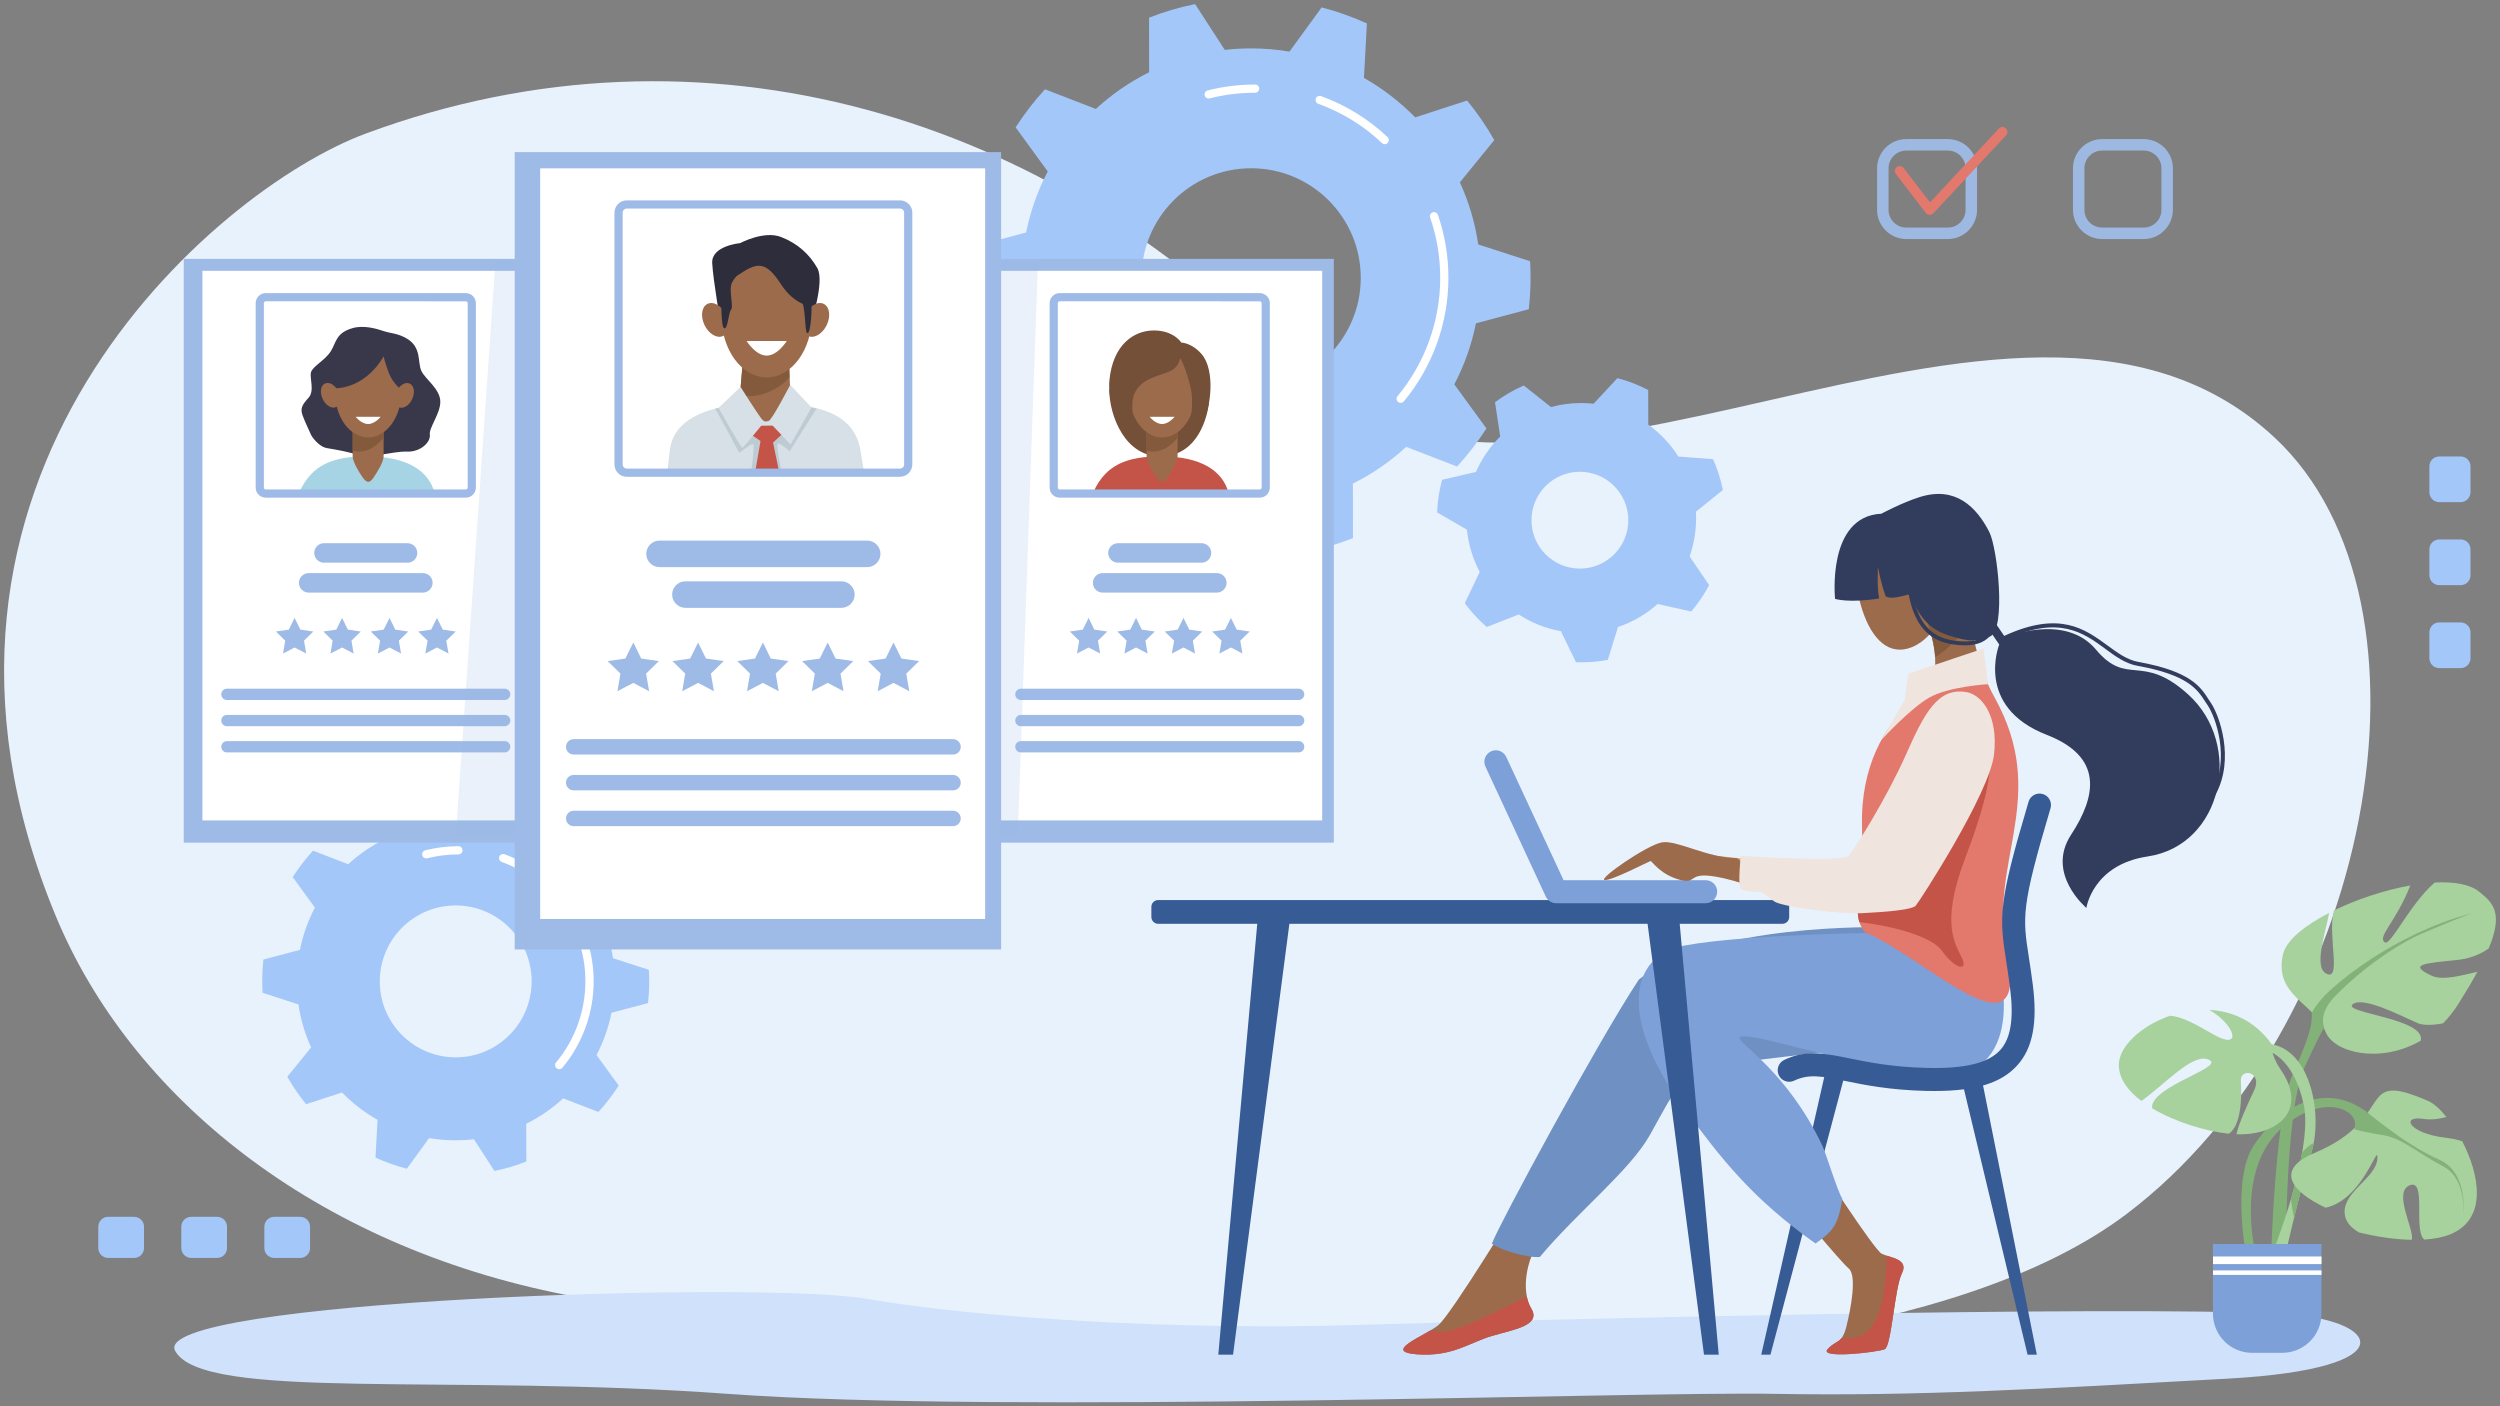 <?xml version="1.0" encoding="utf-8"?>
<!-- Generator: Adobe Illustrator 24.0.1, SVG Export Plug-In . SVG Version: 6.00 Build 0)  -->
<svg version="1.1" id="_x2018_лой_x5F_1" xmlns="http://www.w3.org/2000/svg" xmlns:xlink="http://www.w3.org/1999/xlink"
	 x="0px" y="0px" viewBox="0 0 3051.8 1716.9" style="enable-background:new 0 0 3051.8 1716.9;" xml:space="preserve">
<rect x="0" y="0" width="3051.8" height="1716.9" fill="#808080" stroke="none"/>
<style type="text/css">
	.st0{fill:#E8F2FC;}
	.st1{fill:#A4C7F9;}
	.st2{fill:#FFFFFF;}
	.st3{opacity:0.8;}
	.st4{fill:#E3786D;}
	.st5{fill:#CFE1FB;}
	.st6{fill:#9EBAE6;}
	.st7{fill:#A6D4E5;}
	.st8{fill:#39384B;}
	.st9{fill:#9B6B4B;}
	.st10{fill:#845A3D;}
	.st11{fill:#745038;}
	.st12{fill:#C55448;}
	.st13{opacity:0.2;fill:#9EBAE6;}
	.st14{fill:#2E2D3C;}
	.st15{fill:#D6E0E6;}
	.st16{fill:#BFCBD2;}
	.st17{fill:#375B94;}
	.st18{fill:#6F90C3;}
	.st19{fill:#7DA0D8;}
	.st20{fill:#E39B65;}
	.st21{fill:#EFE4DE;}
	.st22{fill:#323C5D;}
	.st23{fill:#82B277;}
	.st24{fill:#A7D19D;}
</style>
<g>
	<path class="st0" d="M446.1,163.2C861.6,9,1283.9,145.4,1570.2,442.4c286.4,297,887.4-205,1206.2,91.5
		c217.5,202.4,117.9,722.6-180.4,948c-405.4,306.3-1638.4,150.9-1905.1,98.8c-307.3-60.1-531.9-242.3-623.2-463.4
		C-152.2,584.4,262.5,231.4,446.1,163.2z"/>
	<g>
		<g>
			<path class="st1" d="M1866.2,377.5c1.4-12.6,2.2-25.3,2.2-38.3c0-6.8-0.2-13.6-0.6-20.3l-63.3-20.5
				c-3.9-26.7-11.5-52.1-22.4-75.8l42-51.6c-9.7-17.1-20.8-33.2-33.2-48.3l-63.3,20.6c-18.4-18.8-39.5-35.1-62.6-48.2l3.6-66.5
				c-17.7-8-36.1-14.6-55.2-19.6L1574.1,63c-15.2-2.6-30.9-3.9-46.8-3.9c-10.9,0-21.6,0.6-32.2,1.8L1458.9,5
				c-19.4,3.9-38.2,9.5-56.2,16.6l0.1,66.6c-23.8,11.8-45.7,27-65.1,44.8l-62.1-24c-13.2,14.4-25.2,30-35.8,46.5l39.2,53.8
				c-12.1,23.1-21.1,48.1-26.4,74.5l-64.3,17.1c-1.4,12.6-2.2,25.3-2.2,38.3c0,6.8,0.2,13.6,0.6,20.3l63.3,20.5
				c3.9,26.7,11.5,52.1,22.4,75.8l-42,51.6c9.7,17.1,20.8,33.2,33.2,48.3l63.3-20.6c18.4,18.8,39.5,35.1,62.6,48.2l-3.6,66.5
				c17.7,8,36.1,14.6,55.2,19.6l39.1-53.9c15.2,2.6,30.9,3.9,46.8,3.9c10.9,0,21.6-0.6,32.2-1.8l36.2,55.9
				c19.4-3.9,38.2-9.5,56.2-16.6l-0.1-66.6c23.8-11.8,45.7-27,65.1-44.8l62.1,24c13.2-14.4,25.2-30,35.8-46.5l-39.2-53.8
				c12.1-23.1,21.1-48.1,26.4-74.5L1866.2,377.5z M1527.3,473c-73.9,0-133.8-59.9-133.8-133.8c0-73.9,59.9-133.8,133.8-133.8
				s133.8,59.9,133.8,133.8C1661.1,413.1,1601.2,473,1527.3,473z"/>
			<g>
				<path class="st2" d="M1709.8,491.8c-1.1,0-2.3-0.4-3.2-1.2c-2.1-1.8-2.4-4.9-0.6-7c33.6-40.4,52.1-91.7,52.1-144.4
					c0-25.2-4.1-50-12.3-73.6c-0.9-2.6,0.5-5.5,3.1-6.4c2.6-0.9,5.5,0.5,6.4,3.1c8.5,24.7,12.8,50.5,12.8,76.9
					c0,55-19.3,108.5-54.4,150.8C1712.6,491.2,1711.2,491.8,1709.8,491.8z"/>
			</g>
			<g>
				<path class="st2" d="M1690.4,176c-1.2,0-2.5-0.5-3.4-1.4c-22.6-21.3-48.8-37.4-77.8-47.9c-2.6-0.9-3.9-3.8-3-6.4s3.8-3.9,6.4-3
					c30.3,11,57.6,27.8,81.2,50c2,1.9,2.1,5.1,0.2,7.1C1693,175.5,1691.7,176,1690.4,176z"/>
			</g>
			<g>
				<path class="st2" d="M1475.4,120.3c-2.2,0-4.3-1.5-4.8-3.8c-0.7-2.7,0.9-5.4,3.6-6.1c18.8-4.8,38.3-7.2,57.9-7.2
					c2.8,0,5,2.2,5,5c0,2.8-2.2,5-5,5c-18.8,0-37.4,2.3-55.5,6.9C1476.2,120.2,1475.8,120.3,1475.4,120.3z"/>
			</g>
		</g>
		<g>
			<path class="st1" d="M791,1224.5c1-8.7,1.5-17.6,1.5-26.5c0-4.7-0.2-9.4-0.4-14.1l-43.8-14.2c-2.7-18.5-8-36.1-15.5-52.5
				l29.1-35.8c-6.7-11.8-14.4-23-23-33.5l-43.8,14.3c-12.8-13.1-27.4-24.3-43.4-33.4l2.5-46.1c-12.2-5.6-25-10.1-38.3-13.6
				l-27.1,37.4c-10.5-1.8-21.4-2.7-32.4-2.7c-7.5,0-15,0.4-22.3,1.3l-25.1-38.7c-13.4,2.7-26.4,6.6-38.9,11.5l0.1,46.1
				c-16.5,8.2-31.7,18.7-45.1,31l-43-16.6c-9.1,10-17.4,20.8-24.8,32.2l27.1,37.3c-8.4,16-14.6,33.4-18.3,51.6l-44.5,11.8
				c-1,8.7-1.5,17.6-1.5,26.5c0,4.7,0.2,9.4,0.4,14.1l43.8,14.2c2.7,18.5,8,36.1,15.5,52.5l-29.1,35.8c6.7,11.8,14.4,23,23,33.5
				l43.8-14.3c12.8,13.1,27.4,24.3,43.4,33.4l-2.5,46.1c12.2,5.6,25,10.1,38.3,13.6l27.1-37.4c10.6,1.8,21.4,2.7,32.4,2.7
				c7.5,0,15-0.4,22.3-1.3l25.1,38.7c13.4-2.7,26.4-6.6,38.9-11.5l-0.1-46.1c16.5-8.2,31.7-18.7,45.1-31l43,16.6
				c9.1-10,17.4-20.8,24.8-32.2l-27.1-37.3c8.4-16,14.6-33.4,18.3-51.6L791,1224.5z M556.3,1290.7c-51.2,0-92.7-41.5-92.7-92.7
				c0-51.2,41.5-92.7,92.7-92.7c51.2,0,92.7,41.5,92.7,92.7C648.9,1249.2,607.4,1290.7,556.3,1290.7z"/>
			<g>
				<path class="st2" d="M682.6,1305.2c-1.1,0-2.3-0.4-3.2-1.2c-2.1-1.8-2.4-4.9-0.6-7c23.1-27.7,35.8-62.9,35.8-99
					c0-17.3-2.8-34.3-8.4-50.5c-0.9-2.6,0.5-5.5,3.1-6.4c2.6-0.9,5.5,0.5,6.4,3.1c5.9,17.3,9,35.3,9,53.7
					c0,38.5-13.5,75.9-38.1,105.4C685.5,1304.6,684.1,1305.2,682.6,1305.2z"/>
			</g>
			<g>
				<path class="st2" d="M669.2,1086.5c-1.2,0-2.5-0.5-3.4-1.4c-15.5-14.6-33.4-25.6-53.3-32.9c-2.6-0.9-3.9-3.8-3-6.4
					c0.9-2.6,3.8-3.9,6.4-3c21.2,7.7,40.3,19.5,56.8,35c2,1.9,2.1,5.1,0.2,7.1C671.9,1086,670.6,1086.5,669.2,1086.5z"/>
			</g>
			<g>
				<path class="st2" d="M520.3,1047.9c-2.2,0-4.3-1.5-4.8-3.8c-0.7-2.7,0.9-5.4,3.6-6.1c13.2-3.3,26.8-5,40.5-5c2.8,0,5,2.2,5,5
					s-2.2,5-5,5c-12.9,0-25.7,1.6-38,4.7C521.1,1047.9,520.7,1047.9,520.3,1047.9z"/>
			</g>
		</g>
		<path class="st1" d="M2070.5,632.3c0-2.6-0.1-5.2-0.2-7.7l32.8-26.4c-2.6-13.2-6.6-25.8-11.9-37.7l-42.4-3.2
			c-9.6-15.2-22.1-28.4-36.7-38.9l-0.1-42.3c-11.8-6.2-24.4-11.1-37.6-14.5l-29,31.2c-5-0.5-10.1-0.8-15.2-0.8
			c-12.8,0-25.1,1.7-36.9,4.9l-33.2-26.3c-12.5,5.4-24.3,12.3-35.1,20.4l6.3,41.9c-12.4,12.3-22.5,27-29.6,43.2l-41.3,9.6
			c-3.5,12.8-5.6,26.1-6.1,39.8l36.4,21.1c1.9,18.4,7.3,35.8,15.6,51.5l-18.2,38.2c7.8,10.7,16.8,20.5,26.8,29.1l39-15.3
			c15.3,10,32.8,17.1,51.5,20.4l18.4,37.9c2.2,0.1,4.4,0.1,6.6,0.1c11,0,21.8-1,32.3-3l12.4-40.1c18.1-6.1,34.5-15.7,48.4-28.1
			l41,9.2c8.4-9.9,15.8-20.7,21.9-32.3l-23.8-34.9C2067.6,664.5,2070.5,648.7,2070.5,632.3z M1928.6,694.1
			c-32.6,0-59.1-26.5-59.1-59.1c0-32.6,26.5-59.1,59.1-59.1c32.6,0,59.1,26.5,59.1,59.1C1987.7,667.6,1961.2,694.1,1928.6,694.1z"/>
	</g>
	<g>
		<g class="st3">
			<path class="st1" d="M2616.9,291.8h-50.8c-19.6,0-35.6-16-35.6-35.6v-50.8c0-19.6,16-35.6,35.6-35.6h50.8
				c19.6,0,35.6,16,35.6,35.6v50.8C2652.4,275.8,2636.5,291.8,2616.9,291.8z M2566.1,183.8c-11.9,0-21.6,9.7-21.6,21.6v50.8
				c0,11.9,9.7,21.6,21.6,21.6h50.8c11.9,0,21.6-9.7,21.6-21.6v-50.8c0-11.9-9.7-21.6-21.6-21.6H2566.1z"/>
		</g>
		<g class="st3">
			<path class="st1" d="M2377.8,291.8H2327c-19.6,0-35.6-16-35.6-35.6v-50.8c0-19.6,16-35.6,35.6-35.6h50.8
				c19.6,0,35.6,16,35.6,35.6v50.8C2413.4,275.8,2397.4,291.8,2377.8,291.8z M2327,183.8c-11.9,0-21.6,9.7-21.6,21.6v50.8
				c0,11.9,9.7,21.6,21.6,21.6h50.8c11.9,0,21.6-9.7,21.6-21.6v-50.8c0-11.9-9.7-21.6-21.6-21.6H2327z"/>
		</g>
		<g>
			<path class="st4" d="M2355.6,262.2c-0.1,0-0.2,0-0.3,0c-1.8-0.1-3.4-0.9-4.5-2.3l-36.5-47.6c-2-2.6-1.5-6.4,1.1-8.4
				c2.6-2,6.4-1.5,8.4,1.1l32.2,42l84.1-90.1c2.3-2.4,6.1-2.6,8.5-0.3c2.4,2.3,2.6,6.1,0.3,8.5l-88.9,95.3
				C2358.8,261.5,2357.2,262.2,2355.6,262.2z"/>
		</g>
	</g>
	<path class="st5" d="M2784.8,1603.7c-208-10.2-915.5,7.1-1130.6,13.8c-215.2,6.7-464.9-8.9-594.7-31.8
		c-129.7-22.9-879.7,1.9-845.6,63.5c34,61.6,334.1,27.5,674.4,52.3c340.3,24.8,1105.7-3.1,1278.3,0c172.6,3.1,331-6.2,553.4-18.6
		S2905.3,1609.6,2784.8,1603.7z"/>
	<rect x="224.3" y="316" class="st6" width="434.7" height="712.6"/>
	<rect x="247.1" y="330.6" class="st2" width="397.7" height="670.9"/>
	<path class="st7" d="M366,599.6c15-32.2,40.3-42.5,81.9-42.5c49.5,0,75.3,17.9,82.5,44.1C441.7,602.4,366,599.6,366,599.6z"/>
	<path class="st8" d="M430.6,400.5c-21,5.9-20,17.7-27,28.6c-7,10.9-22.2,18.2-24,25.5c-1.8,7.3,4.7,22.5-3,31
		c-7.7,8.5-10.3,12.8-7.3,21.3c3,8.5,9.7,21.9,10.3,23.7c0.6,1.8,9.1,14.6,19.4,16.4c10.3,1.8,29.8,4.9,39.5,9.1
		c9.7,4.3,41-5.4,58.3-4.8c17.3,0.6,29.2-12.2,27.9-20.7c-1.2-8.5,12.8-25.5,12.8-40.1c0-15.7-18.2-27.3-23.1-37.7
		c-4.9-10.3,0.6-28.6-17.6-39.4c-11.5-6.8-19.4-6.2-28.6-9.3C459.2,401.1,444,396.7,430.6,400.5z"/>
	<path class="st9" d="M456.1,582.8c-4.7,7-8.2,7.3-13.4,0c-4.1-5.8-12.2-19-12.2-25.7v-66.7c0-6.7,5.5-12.2,12.2-12.2h13.4
		c6.7,0,12.2,5.5,12.2,12.2v66.7C468.3,563.8,460.4,576.5,456.1,582.8z"/>
	<path class="st10" d="M456.1,478.3h-13.4c-6.7,0-12.2,5.5-12.2,12.2v59.5c15,4.8,28.7-4.7,37.7-15.4v-44.1
		C468.3,483.7,462.8,478.3,456.1,478.3z"/>
	<ellipse class="st9" cx="449.4" cy="478.9" rx="40.4" ry="55.1"/>
	<path class="st8" d="M468.3,435.1c-25.5,43.1-63.2,38.9-63.2,38.9s0.9-57.1,30.8-60.1c29.9-3,47.5,9,53.6,28.8
		c6.1,19.8,0,32.9,0,32.9s-9.7-7.6-14.6-19.7C470.1,443.6,468.3,435.1,468.3,435.1z"/>
	
		<ellipse transform="matrix(0.903 -0.429 0.429 0.903 -168.041 219.811)" class="st9" cx="403.6" cy="482.7" rx="10.6" ry="15.9"/>
	<path class="st9" d="M483.9,478.1c-3.8,8-2.5,16.4,2.8,19c5.3,2.5,12.7-1.9,16.4-9.8c3.8-8,2.5-16.4-2.8-19
		C495,465.7,487.7,470.1,483.9,478.1z"/>
	<path class="st2" d="M464.6,508.8c0,0-6.8,8.8-15.2,8.8c-8.4,0-15.2-8.8-15.2-8.8H464.6z"/>
	<path class="st6" d="M497.5,686.9h-102c-6.5,0-11.9-5.3-11.9-11.9c0-6.5,5.3-11.9,11.9-11.9h102c6.5,0,11.9,5.3,11.9,11.9
		C509.4,681.6,504.1,686.9,497.5,686.9z"/>
	<path class="st6" d="M516.2,723.4H376.8c-6.5,0-11.9-5.3-11.9-11.9c0-6.5,5.3-11.9,11.9-11.9h139.4c6.5,0,11.9,5.3,11.9,11.9
		C528.1,718,522.7,723.4,516.2,723.4z"/>
	<path class="st6" d="M616.1,854.5H277c-3.8,0-6.9-3.1-6.9-6.9s3.1-6.9,6.9-6.9h339.1c3.8,0,6.9,3.1,6.9,6.9
		S619.8,854.5,616.1,854.5z"/>
	<path class="st6" d="M616.1,886.5H277c-3.8,0-6.9-3.1-6.9-6.9c0-3.8,3.1-6.9,6.9-6.9h339.1c3.8,0,6.9,3.1,6.9,6.9
		C622.9,883.4,619.8,886.5,616.1,886.5z"/>
	<path class="st6" d="M616.1,918.5H277c-3.8,0-6.9-3.1-6.9-6.9c0-3.8,3.1-6.9,6.9-6.9h339.1c3.8,0,6.9,3.1,6.9,6.9
		C622.9,915.4,619.8,918.5,616.1,918.5z"/>
	<g>
		<path class="st6" d="M568.6,607.5H324.4c-6.8,0-12.3-5.5-12.3-12.3V370.1c0-6.8,5.5-12.3,12.3-12.3h244.2
			c6.8,0,12.3,5.5,12.3,12.3v225.1C580.9,602,575.4,607.5,568.6,607.5z M324.4,367.8c-1.2,0-2.3,1-2.3,2.3v225.1
			c0,1.2,1,2.3,2.3,2.3h244.2c1.2,0,2.3-1,2.3-2.3V370.1c0-1.2-1-2.3-2.3-2.3H324.4z"/>
	</g>
	<g>
		<polygon class="st6" points="359.6,754.3 366.7,768.6 382.5,770.9 371.1,782.1 373.8,797.8 359.6,790.4 345.5,797.8 348.2,782.1 
			336.8,770.9 352.6,768.6 		"/>
		<polygon class="st6" points="417.6,754.3 424.6,768.6 440.4,770.9 429,782.1 431.7,797.8 417.6,790.4 403.4,797.8 406.1,782.1 
			394.7,770.9 410.5,768.6 		"/>
		<polygon class="st6" points="475.5,754.3 482.5,768.6 498.4,770.9 486.9,782.1 489.6,797.8 475.5,790.4 461.3,797.8 464,782.1 
			452.6,770.9 468.4,768.6 		"/>
		<polygon class="st6" points="533.4,754.3 540.5,768.6 556.3,770.9 544.8,782.1 547.5,797.8 533.4,790.4 519.2,797.8 522,782.1 
			510.5,770.9 526.3,768.6 		"/>
	</g>
	<rect x="1193.5" y="316" class="st6" width="434.7" height="712.6"/>
	<rect x="1216.3" y="330.6" class="st2" width="397.7" height="670.9"/>
	<path class="st11" d="M1354.1,475.3c0,31.9,19.2,83.4,64.5,81.8c45.3-1.7,55.4-50.7,57.1-64.6
		C1477.5,478.6,1354.1,475.3,1354.1,475.3z"/>
	<path class="st12" d="M1335.2,599.6c15-32.2,40.3-42.5,81.9-42.5c49.5,0,75.3,17.9,82.5,44.1C1411,602.4,1335.2,599.6,1335.2,599.6
		z"/>
	<path class="st9" d="M1425.3,582.8c-4.7,7-8.2,7.3-13.4,0c-4.1-5.8-12.2-19-12.2-25.7v-66.7c0-6.7,5.5-12.2,12.2-12.2h13.4
		c6.7,0,12.2,5.5,12.2,12.2v66.7C1437.5,563.8,1429.6,576.5,1425.3,582.8z"/>
	<path class="st10" d="M1425.3,478.3H1412c-6.7,0-12.2,5.5-12.2,12.2v59.5c15,4.8,28.7-4.7,37.7-15.4v-44.1
		C1437.5,483.7,1432,478.3,1425.3,478.3z"/>
	<ellipse class="st9" cx="1418.7" cy="478.9" rx="40.4" ry="55.1"/>
	<path class="st11" d="M1440.9,437.1c-4.8,16.9-15.3,16.7-30,22.3c-14.7,5.6-21.7,11.2-26.5,22c-6.1,13.8,2.8,54.1,2.8,54.1
		s-37.1-27.8-32.9-71.5c4.3-43.7,30.1-60.6,54.3-60.6c24.3,0,33.5,14.8,33.5,14.8s12.9,0.1,25.1,14.5c16.4,19.5,11.4,66.7,0,83.6
		c-11.4,16.9-19,22.2-18.7,21.5c0.3-0.8,10.6-39.6,5.1-63.7C1448.1,450,1440.9,437.1,1440.9,437.1z"/>
	<path class="st2" d="M1433.8,508.8c0,0-6.8,8.8-15.2,8.8s-15.2-8.8-15.2-8.8H1433.8z"/>
	<path class="st6" d="M1466.7,686.9h-102c-6.5,0-11.9-5.3-11.9-11.9c0-6.5,5.3-11.9,11.9-11.9h102c6.5,0,11.9,5.3,11.9,11.9
		C1478.6,681.6,1473.3,686.9,1466.7,686.9z"/>
	<path class="st6" d="M1485.4,723.4H1346c-6.5,0-11.9-5.3-11.9-11.9c0-6.5,5.3-11.9,11.9-11.9h139.4c6.5,0,11.9,5.3,11.9,11.9
		C1497.3,718,1492,723.4,1485.4,723.4z"/>
	<path class="st6" d="M1585.3,854.5h-339.1c-3.8,0-6.9-3.1-6.9-6.9s3.1-6.9,6.9-6.9h339.1c3.8,0,6.9,3.1,6.9,6.9
		S1589.1,854.5,1585.3,854.5z"/>
	<path class="st6" d="M1585.3,886.5h-339.1c-3.8,0-6.9-3.1-6.9-6.9c0-3.8,3.1-6.9,6.9-6.9h339.1c3.8,0,6.9,3.1,6.9,6.9
		C1592.2,883.4,1589.1,886.5,1585.3,886.5z"/>
	<path class="st6" d="M1585.3,918.5h-339.1c-3.8,0-6.9-3.1-6.9-6.9c0-3.8,3.1-6.9,6.9-6.9h339.1c3.8,0,6.9,3.1,6.9,6.9
		C1592.2,915.4,1589.1,918.5,1585.3,918.5z"/>
	<g>
		<path class="st6" d="M1537.8,607.5h-244.2c-6.8,0-12.3-5.5-12.3-12.3V370.1c0-6.8,5.5-12.3,12.3-12.3h244.2
			c6.8,0,12.3,5.5,12.3,12.3v225.1C1550.1,602,1544.6,607.5,1537.8,607.5z M1293.6,367.8c-1.2,0-2.3,1-2.3,2.3v225.1
			c0,1.2,1,2.3,2.3,2.3h244.2c1.2,0,2.3-1,2.3-2.3V370.1c0-1.2-1-2.3-2.3-2.3H1293.6z"/>
	</g>
	<g>
		<polygon class="st6" points="1328.9,754.3 1335.9,768.6 1351.7,770.9 1340.3,782.1 1343,797.8 1328.9,790.4 1314.7,797.8 
			1317.4,782.1 1306,770.9 1321.8,768.6 		"/>
		<polygon class="st6" points="1386.8,754.3 1393.8,768.6 1409.7,770.9 1398.2,782.1 1400.9,797.8 1386.8,790.4 1372.6,797.8 
			1375.3,782.1 1363.9,770.9 1379.7,768.6 		"/>
		<polygon class="st6" points="1444.7,754.3 1451.8,768.6 1467.6,770.9 1456.1,782.1 1458.8,797.8 1444.7,790.4 1430.5,797.8 
			1433.3,782.1 1421.8,770.9 1437.6,768.6 		"/>
		<polygon class="st6" points="1502.6,754.3 1509.7,768.6 1525.5,770.9 1514,782.1 1516.7,797.8 1502.6,790.4 1488.5,797.8 
			1491.2,782.1 1479.7,770.9 1495.5,768.6 		"/>
	</g>
	<polygon class="st13" points="1242.4,1021.5 556.3,1021.5 604.8,318.7 1267.1,318.7 	"/>
	<rect x="628.3" y="185.7" class="st6" width="593.8" height="973.3"/>
	<rect x="659.4" y="205.5" class="st2" width="543.2" height="916.3"/>
	<path class="st14" d="M880.4,398c-0.4-1.1-9.9-55.7-11-76.9c-1.1-21.2,34.1-24.3,34.1-24.3s28.8-15.5,49.7-7.6
		c20.8,8,35,21.4,44.5,38c9.5,16.7-8.3,68.7-8.3,68.7L880.4,398z"/>
	<path class="st15" d="M815.1,573.4c-0.1-0.9,2.4-22.4,2.5-23.2c4.8-45.2,60.6-58,116.2-58c65.4,0,109.7,12,116.8,59
		c0.2,1.4,4,22.9,3.8,24.4C933.2,577.1,815.1,573.4,815.1,573.4z"/>
	<path class="st9" d="M945,527.3c-6.5,9.6-11.2,10-18.3,0c-5.6-7.9-24.3-26-24.3-35.1l7.7-91c0-9.1,7.5-16.6,16.6-16.6H945
		c9.1,0,16.6,7.5,16.6,16.6l3.6,91C965.2,501.3,950.8,518.7,945,527.3z"/>
	<path class="st10" d="M945,384.5h-18.3c-9.1,0-16.6,7.5-16.6,16.6l-6.7,80.8c20.5,6.5,48.2-6.7,60.4-21.4l-2.3-59.4
		C961.6,392,954.1,384.5,945,384.5z"/>
	<path class="st16" d="M873.2,498.8l29.3,54.1c0,0,15.7-12.9,17.2-10.4c1.5,2.5-2.8,34.4-2.8,34.4s34.9,0.5,36.4-1
		c1.5-1.5-7.1-34.6-3.5-34.6c3.5,0,14.2,9.6,14.2,9.6l32.7-52.1l-7.2-1.7l-53.5,28.8l-57.3-28.2L873.2,498.8z"/>
	<polygon class="st12" points="906.7,523.7 928.4,538.3 921.7,577 951,575.4 943.7,540.2 961.7,523.7 953.2,515.7 915.2,515.7 	"/>
	<path class="st15" d="M904,472.3l-26.9,25.6c0,0,27.4,48.7,28.9,48.7c1.5,0,23.2-26.9,23.2-26.9l13.9-0.2l22,23.1l25.5-45.2
		l-26-27.6c0,0-22.2,43-26.3,44c-4,1-4.1,1.5-7.3-1C927.8,510.2,904,472.3,904,472.3z"/>
	<ellipse class="st9" cx="935.9" cy="385.5" rx="55.2" ry="75.2"/>
	<path class="st9" d="M886.3,384.3c5.2,10.9,3.5,22.5-3.8,25.9c-7.2,3.4-17.3-2.6-22.5-13.4c-5.2-10.9-3.5-22.5,3.8-25.9
		C871.1,367.4,881.2,373.4,886.3,384.3z"/>
	<path class="st9" d="M982.9,384.3c-5.2,10.9-3.5,22.5,3.8,25.9c7.2,3.4,17.3-2.6,22.5-13.4c5.2-10.9,3.5-22.5-3.8-25.9
		C998.1,367.4,988.1,373.4,982.9,384.3z"/>
	<path class="st2" d="M960.4,416.3c0,0-11,17.8-24.5,17.8c-13.5,0-24.5-17.8-24.5-17.8H960.4z"/>
	<path class="st14" d="M903.5,334.3c22.7-15.9,33-13.3,50,12.9c17.1,26.2,37.5,26.6,37.5,26.6l2.7-27.1c0,0-25.4-49.2-59.5-42.7
		c-34.1,6.4-53.5,37.1-53.5,37.1s-1.7,57.5,3.1,59.5c4.8,2,5.3-18.6,8.7-22.7c3.4-4.2-3.4-23.9,1.1-33
		C898.2,335.8,903.5,334.3,903.5,334.3z"/>
	<path class="st14" d="M976.7,363.9c7.9,8.7,4.9,43.2,9.1,42.8s5.7-33,4.5-36.4C989.2,366.9,976.7,363.9,976.7,363.9z"/>
	<path class="st6" d="M1058.6,692.3H805.1c-8.9,0-16.2-7.3-16.2-16.2c0-8.9,7.3-16.2,16.2-16.2h253.5c8.9,0,16.2,7.3,16.2,16.2
		C1074.8,685,1067.5,692.3,1058.6,692.3z"/>
	<path class="st6" d="M1027.1,742H836.7c-8.9,0-16.2-7.3-16.2-16.2c0-8.9,7.3-16.2,16.2-16.2h190.4c8.9,0,16.2,7.3,16.2,16.2
		C1043.3,734.7,1036,742,1027.1,742z"/>
	<path class="st6" d="M1163.4,921.1H700.3c-5.2,0-9.4-4.2-9.4-9.4c0-5.2,4.2-9.4,9.4-9.4h463.1c5.2,0,9.4,4.2,9.4,9.4
		C1172.8,916.9,1168.6,921.1,1163.4,921.1z"/>
	<path class="st6" d="M1163.4,964.8H700.3c-5.2,0-9.4-4.2-9.4-9.4c0-5.2,4.2-9.4,9.4-9.4h463.1c5.2,0,9.4,4.2,9.4,9.4
		C1172.8,960.6,1168.6,964.8,1163.4,964.8z"/>
	<path class="st6" d="M1163.4,1008.5H700.3c-5.2,0-9.4-4.2-9.4-9.4s4.2-9.4,9.4-9.4h463.1c5.2,0,9.4,4.2,9.4,9.4
		S1168.6,1008.5,1163.4,1008.5z"/>
	<g>
		<path class="st6" d="M1098.7,582H765.1c-8.2,0-15-6.7-15-15V259.6c0-8.2,6.7-15,15-15h333.6c8.2,0,15,6.7,15,15V567
			C1113.6,575.2,1106.9,582,1098.7,582z M765.1,254.6c-2.7,0-5,2.2-5,5V567c0,2.7,2.2,5,5,5h333.6c2.7,0,5-2.2,5-5V259.6
			c0-2.7-2.2-5-5-5H765.1z"/>
	</g>
	<g>
		<polygon class="st6" points="773.1,784.3 782.7,803.9 804.3,807 788.7,822.3 792.4,843.8 773.1,833.6 753.7,843.8 757.4,822.3 
			741.8,807 763.4,803.9 		"/>
		<polygon class="st6" points="852.2,784.3 861.8,803.9 883.4,807 867.8,822.3 871.5,843.8 852.2,833.6 832.8,843.8 836.5,822.3 
			820.9,807 842.5,803.9 		"/>
		<polygon class="st6" points="931.3,784.3 940.9,803.9 962.5,807 946.9,822.3 950.6,843.8 931.3,833.6 911.9,843.8 915.6,822.3 
			900,807 921.6,803.9 		"/>
		<polygon class="st6" points="1010.4,784.3 1020,803.9 1041.6,807 1026,822.3 1029.7,843.8 1010.4,833.6 991,843.8 994.7,822.3 
			979.1,807 1000.7,803.9 		"/>
		<polygon class="st6" points="1090.7,784.3 1100.4,803.9 1122,807 1106.3,822.3 1110,843.8 1090.7,833.6 1071.4,843.8 
			1075.1,822.3 1059.5,807 1081.1,803.9 		"/>
	</g>
	<path class="st17" d="M2175.8,1127.7h-762c-4.6,0-8.3-3.7-8.3-8.3v-12.4c0-4.6,3.7-8.3,8.3-8.3h762c4.6,0,8.3,3.7,8.3,8.3v12.4
		C2184.1,1124,2180.4,1127.7,2175.8,1127.7z"/>
	<path class="st9" d="M2372,709.8c10.3,36.4-14.9,73.9-42.7,81.8c-27.8,7.9-47.6-16.9-57.9-53.3c-10.3-36.4,3.8-72.3,31.6-80.2
		C2330.8,650.3,2361.7,673.4,2372,709.8z"/>
	<path class="st9" d="M2216.3,1415.1c0,0,71.2,110.6,80.8,115.4c9.6,4.8,33.7,6,24.6,24c-9,18-12.6,88.9-21,92.5
		c-8.4,3.6-80.5,12-69.7,0c10.8-12,17.5-6,22.9-27.6c5.5-21.6,13.1-62.5,2.9-70.9c-10.2-8.4-72.7-84.1-72.7-84.1L2216.3,1415.1z"/>
	<path class="st9" d="M1858,1462.6c0,0-86.5,142.6-102.6,155.4c-16,12.8-68.9,32.1-25.6,35.3c43.3,3.2,64.1-14.4,91.3-22.4
		c27.2-8,60.9-12.8,48.1-33.7c-12.8-20.8-7.5-66.3,20.1-95.2C1916.9,1473.2,1858,1462.6,1858,1462.6z"/>
	<path class="st18" d="M2299.6,1131.9c0,0-214.2-5.6-299.2,64.1c-49.7,75.3-169.9,297.5-179.2,322c6.4,6.4,42.5,18,58.5,16.4
		c47.3-56.4,109.8-105.1,134.6-149.3c30.6-54.5,40.1-81.7,89.7-86.5c49.7-4.8,161.9-20.8,195.5-20.8S2299.6,1131.9,2299.6,1131.9z"
		/>
	<polygon class="st17" points="2486.4,1653.7 2475.1,1653.7 2394.6,1317.8 2419.3,1317.8 	"/>
	<polygon class="st17" points="2150,1653.7 2161.2,1653.7 2253.6,1305.9 2228.9,1305.9 	"/>
	<path class="st19" d="M2421.6,1117.2l-124.5,21.5c0,0-165.5,1.5-241.2,15.6c-68.8,12.8-79,91,0,198.7c44.9,61.2,82.8,110,160.4,165
		c19.7-14.5,27.3-20,32.7-54.8c-5.6-7.7-20.1-55.9-24.7-65.3c-42.9-89.7-100.2-122.3-101-131.1c9.6-15.6,254.7,81.4,303.4,24.3
		C2473.3,1236.6,2421.6,1117.2,2421.6,1117.2z"/>
	<path class="st4" d="M2426.8,835.3c-32.8-4.6-66.2,1.6-97.5,24.3c-27.3,27.8-58.2,73.7-56.3,149.4c2.4,96.1-14.9,102.3,3.1,128.8
		c75.2,31,203.8,164.5,173.5,21.4c-21.9-103.6,48.1-180.7-8.4-295.6C2436.7,854.2,2430.9,845.1,2426.8,835.3z"/>
	<path class="st12" d="M2273,1045.1c-1.5,50.1-8.5,64.9-3.1,80.6c30.7,3.1,86.7,15.4,100.7,35c16,22.4,32.1,25.6,24.6,9.1
		c-7.5-16.6-27.2-40.1,3.2-120.7c30.4-80.7,44.9-135.1,15-191.2L2273,1045.1z"/>
	<path class="st9" d="M2426.8,835.3c-20.2-47.8-25.2-101.5-25.2-101.5l-52.9,15.6c0,0,30,67.3,1.2,91.3
		c-6.1,5.1-13.2,11.3-20.6,18.8C2360.6,836.9,2394,830.7,2426.8,835.3z"/>
	<path class="st10" d="M2403.2,746.5c-3.1-2.8-7.1-6.3-11.2-9.9l-43.1,12.7c0,0.1-0.1,0.2-0.1,0.2c1,2.4,12,28,13.5,52.7
		c12.9-7.8,26.9-20.5,43-42.7C2404.4,754.6,2403.7,750.2,2403.2,746.5z"/>
	<path class="st20" d="M2389.6,850.3c-54.5,19-48.4,76.4-98.5,161c-25.9,43.8-50,43.1-50,43.1s-60.8,0.5-134.4-8.5
		c-46.1-5.6-49,8.1-17,19.5c64.6,23.1,131.7,48,185.8,42c54.1-6,146.6-144,151.4-179.9C2433.4,877.9,2417,840.7,2389.6,850.3z"/>
	<g>
		<path class="st17" d="M2361.5,1331.8c-3.4,0-6.9,0-10.4-0.1c-44.4-1.1-74.6-7.2-98.9-12.2c-28.3-5.8-44-8.9-62.1-0.3
			c-7,3.3-15.3,0.4-18.7-6.6c-3.3-7-0.4-15.3,6.6-18.7c26.6-12.7,48.9-8.2,79.8-1.9c23.2,4.7,52.1,10.6,94,11.6
			c46.9,1.2,75.5-5.8,90-21.9c12.9-14.3,16.7-38.4,11.9-75.8c-1.6-12.8-3.3-23.4-4.7-32.8c-4.1-26.5-6.8-44-3.4-71
			c3.1-25.1,11.4-58.5,30.7-123.4c2.2-7.4,10-11.6,17.4-9.4c7.4,2.2,11.6,10,9.4,17.4c-35.9,120.8-34.1,132.6-26.4,182.1
			c1.5,9.5,3.1,20.4,4.8,33.5c5.9,46.1-0.1,77.2-18.9,98.1C2443.3,1322,2411.9,1331.8,2361.5,1331.8z"/>
	</g>
	<path class="st12" d="M1863.8,1582.8c-57.4,28.1-88.3,44.2-106.7,42.6c-4.3-0.4-7.9-0.8-11-1.3c-20.5,12.1-53.2,26.4-16.4,29.1
		c43.3,3.2,64.1-14.4,91.3-22.4c27.2-8,60.9-12.8,48.1-33.7C1866.7,1593.2,1864.9,1588.3,1863.8,1582.8z"/>
	<path class="st12" d="M2303.3,1532.9c-1.4,45.5-7.7,90.5-35.5,99c-7.4,2.3-14.1,2.6-20,1.8c-4.4,5.4-9.7,5.5-16.9,13.4
		c-10.8,12,61.3,3.6,69.7,0c8.4-3.6,12-74.5,21-92.5C2329.1,1539.7,2314.2,1536.3,2303.3,1532.9z"/>
	<g>
		<path class="st19" d="M2082.1,1102.6h-182.4c-5.4,0-10.4-3.2-12.7-8.1l-73.7-158.7c-3.3-7-0.2-15.3,6.8-18.6
			c7-3.3,15.3-0.2,18.6,6.8l70,150.5h173.5c7.7,0,14,6.3,14,14C2096.1,1096.4,2089.9,1102.6,2082.1,1102.6z"/>
	</g>
	<path class="st9" d="M2120.3,1047.6c-36.9-0.5-73.4-22.5-91.6-19.3c-18.2,3.2-77.5,44.3-70,45.9c7.5,1.6,54.5-22.8,56.1-23.1
		c1.6-0.4,11.8,16.9,36.9,23.2c25.1,6.3,0.2-18.8,78,4.7C2180.3,1094.3,2120.3,1047.6,2120.3,1047.6z"/>
	<path class="st21" d="M2421.4,791.6l5.4,43.6c0,0-47.7,2.8-71.4,16.2s-58.8,51.9-58.8,51.9l28.6-49.3l4.1-31.5L2421.4,791.6z"/>
	<path class="st21" d="M2401.1,845c-35.4-6.6-51.8,25.1-74.8,76.9c-23,51.8-62.2,114.7-70,122.9c-7.8,8.1-131.4,0-131.4,0
		s-3.7,35.8,0,40.1c3.7,4.3,25.1,3.7,25.1,3.7s8.5,6.8,16.6,12.2c8,5.4,75.9,15.6,107.4,13.9c31.5-1.6,60.4-4.3,64.6-9.1
		c4.3-4.8,90.3-137.3,95.6-184.8C2439.5,873.4,2419.1,848.4,2401.1,845z"/>
	<path class="st22" d="M2296.6,627.1c-67,3.2-56.5,104-56.5,104s17.4,5.4,53.9-0.6c-2.8-10.8-1.6-38.5-1.6-38.5s4.2,22.4,9.6,36.1
		c7.7,3.5,16.4,0.4,31.3-3.2c7.6,32,29.1,45.6,43.8,50.2c16.3,5.1,33.5,11.2,52.7,1.6c19.2-9.6,8.7-107.9-1.6-127.7
		c-15.3-29.7-40.8-56.2-84.9-42.2C2321.3,613.8,2296.6,627.1,2296.6,627.1z"/>
	<path class="st22" d="M2413.1,746.8l27.4,40c0,0-30.4,75.9,57.9,110.2c69.2,26.9,61,74.3,29.8,122c-31.2,47.7,18.7,89.3,18.7,89.3
		s7.6-52.8,74.8-62.8c91.6-13.6,117.6-136.6,49.1-198.1c-56.6-50.9-73.8-8.7-112.2-54.4c-38.3-45.7-110.7-14.8-110.7-14.8
		l-26.5-38.7L2413.1,746.8z"/>
	<g>
		<path class="st22" d="M2702.3,971.4c-0.4,0-0.8-0.1-1.2-0.3c-1.2-0.6-1.6-2.1-1-3.3c23-42.1,4.2-93.1-5.2-106.9
			c-1-1.5-2-2.9-3-4.5c-9.3-14.5-20.8-32.5-82.5-43.6c-14.9-2.7-26.9-11.5-39.6-20.9c-26.3-19.3-56.1-41.2-120.9-11.4
			c-1.2,0.6-2.7,0-3.2-1.2c-0.6-1.2,0-2.7,1.2-3.2c67.4-31,98.4-8.2,125.8,11.9c12.3,9,23.9,17.5,37.6,20
			c63.8,11.5,76,30.5,85.8,45.8c1,1.5,1.9,3,2.9,4.4c9.9,14.5,29.6,67.9,5.5,112C2704,971,2703.2,971.4,2702.3,971.4z"/>
	</g>
	<g>
		<path class="st22" d="M2398.5,787.8c-4.4,0-9.1-0.4-14.2-1.1c-23.4-3.5-54.9-16.8-57.4-91.6c0-1.3,1-2.5,2.4-2.5
			c1.4,0,2.5,1,2.5,2.4c1,30.8,7.1,53.6,18.2,67.8c8.4,10.8,19.5,16.8,35,19.2c21.7,3.2,36.1-0.8,42.7-11.9c0.7-1.2,2.2-1.5,3.3-0.8
			c1.2,0.7,1.5,2.2,0.8,3.3C2425.8,782.7,2414.6,787.8,2398.5,787.8z"/>
	</g>
	<polygon class="st17" points="1487.2,1653.7 1505.2,1653.7 1575.2,1118.4 1535.6,1118.4 	"/>
	<polygon class="st17" points="2098.1,1653.7 2080.1,1653.7 2010,1118.4 2049.6,1118.4 	"/>
	<g>
		<path class="st23" d="M2804,1201.9c31.1,28.4,17.6,56.9-5.4,109.7c-23,52.8-27.1,247.8-27.1,247.8l19-2.7c0,0-2.7-200.4,23-254.6
			c25.7-54.2,36.6-81.2,59.6-63.6S2804,1201.9,2804,1201.9z"/>
		<path class="st24" d="M2786.9,1165c3.8-16.9,26.2-35.1,56.3-50.6c-4.5,24.9-18.8,65.5-4,73.8c20,11.2,1.9-45.5,9.7-76.7
			c28.2-13.8,62.1-25,93.4-30.6c0,0.1-0.1,0.2-0.1,0.3c-17.6,44.7-40.6,62.3-31.1,69.1c7.1,5.1,30.4-46.5,61-73
			c23-1.2,42.5,1.9,54,11c17.8,14.1,29.8,26.6,11.9,69.5c-10.2,7.3-23.5,12.6-38.9,14.1c-40.6,4.1-59.6,5.4-31.1,19
			c13.9,6.6,37.3-0.4,56.2-4.6c-6.1,11.3-13.7,24.1-22.9,38.7c-5.8,9.2-12.2,17.3-19,24.2c-13.1,2.5-24.5,2.5-30.6-0.1
			c-19-8.1-67.7-33.9-79.9-23c-11.9,10.6,90.3,17.3,83.2,44.3c-49.5,28.5-106.2,15-116.3-11.2
			C2825.2,1224.1,2775.5,1215.8,2786.9,1165z"/>
		<path class="st23" d="M2889.3,1357.6c-54.2-40.6-109.7-2.7-138.1,40.6c-28.4,43.3-8.1,140.8-8.1,140.8s10.8,0,10.8-4.1
			c0-4.1-29.8-115.1,40.6-165.2c44.1-31.3,75.8-16.2,79.9-1.4s-17.6,42-17.6,42L2889.3,1357.6z"/>
		<path class="st24" d="M2764.7,1274.1c54.2,0,71.8,84,56.9,132.7c-14.9,48.7-35.2,139.5-35.2,139.5l-13.5-13.5
			c0,0,51.5-127.3,39.3-184.2c-12.2-56.9-42-66.4-47.4-66.4C2759.3,1282.2,2764.7,1274.1,2764.7,1274.1z"/>
		<path class="st23" d="M2810.2,1407.2c3.8-5,8.5-9.2,14.3-12c-0.8,4-1.7,7.9-2.8,11.6c-6.8,22.2-14.7,53.1-21.3,80.2
			c-0.6-3.5-1.5-8.8-3-17.1c-0.3-1.9-0.6-4.1-0.8-6.3C2801.9,1445.6,2806.9,1426,2810.2,1407.2z"/>
		<path class="st24" d="M2825,1407.6c102.9-43.3,48.7-102.8,139.4-63.5c6.4,2.8,14.2,9.7,22,19.4c-8.1,2.3-17.9,3.9-28.7,2.3
			c-27.1-4.1-17.6,17.6,27.1,23c8.4,1,15.3,2.4,20.9,4.4c21.3,40.9,30.9,94.7-14.2,113.4c-8.9,3.7-19.8,5.8-32.1,6.6
			c-13.9-11,3.4-75-18-66.2c-20.6,8.5,6.4,54.8,2.7,66.5c-20.3-0.4-42.8-3.7-64.3-9c-8.5-4.8-15-11.2-17-19.6
			c-6.8-28.4,37.9-46,39.3-70.4c1.2-22.4-16.4,49.3-63.1,59.8C2796.8,1454.6,2776.9,1427.8,2825,1407.6z"/>
		<path class="st24" d="M2751.7,1331c10.8-23-17.6-28.4-16.3-10.8c1.2,15.6,1.3,53.5-14.7,63.8c-27.6-3-65.1-14.1-93.5-31.1
			c-0.4-2.3,0-4.6,1.2-7.1c12.2-24.4,90.7-44.7,66.4-52.8c-19.4-6.5-53.4,31.7-80.8,51c-16.5-12.5-27.5-27.4-27.5-44
			c0-22.5,27.3-48,62.7-60.1c15.9,1.6,30.7,10.3,53.8,23.4c34.1,19.3,26.2-11.9-6-30.5c27.8,1.4,55.6,13.3,76,41.7
			c0,0-1.9,12.1,10.9,30.9c35.1,51.2-5.4,81.2-53.8,79.2C2732.8,1371.2,2744.2,1346.9,2751.7,1331z"/>
		<path class="st23" d="M2886.1,1355.3c26.5,20.5,55.9,44.4,92,60.6c36.1,16.3,28.9,69.2,28.9,69.2s5.4-45.7-24.7-61.4
			c-30.1-15.6-50-34.3-72.8-37.9c-22.9-3.6-35.5-7.2-35.5-7.2s7.2-14.4,3-19.9C2872.8,1353.3,2886.1,1355.3,2886.1,1355.3z"/>
		<path class="st23" d="M3016.6,1115c-96.9,25.9-167.9,87.9-181.2,102.9c-13.2,15-13.2,19.3-13.2,19.3l10.2,19.3l4.8-2.4
			c0,0-7.8-16.3,12.6-37.3c35.3-36.3,78.2-65,107.7-77.6C2987.1,1126.4,3016.6,1115,3016.6,1115z"/>
		<path class="st19" d="M2749.1,1651.4h37c26.3,0,47.7-21.3,47.7-47.7v-85.1h-132.4v85.1C2701.5,1630,2722.8,1651.4,2749.1,1651.4z"
			/>
		<rect x="2701.5" y="1533.8" class="st2" width="132.4" height="9.3"/>
		<rect x="2701.5" y="1550.8" class="st2" width="132.4" height="5.5"/>
	</g>
	<g>
		<path class="st1" d="M334.8,1535.6h31.6c6.7,0,12.1-5.4,12.1-12.1v-26c0-6.7-5.4-12.1-12.1-12.1h-31.6c-6.7,0-12.1,5.4-12.1,12.1
			v26C322.7,1530.2,328.1,1535.6,334.8,1535.6z"/>
		<path class="st1" d="M233.4,1535.6H265c6.7,0,12.1-5.4,12.1-12.1v-26c0-6.7-5.4-12.1-12.1-12.1h-31.6c-6.7,0-12.1,5.4-12.1,12.1
			v26C221.4,1530.2,226.8,1535.6,233.4,1535.6z"/>
		<path class="st1" d="M132.1,1535.6h31.6c6.7,0,12.1-5.4,12.1-12.1v-26c0-6.7-5.4-12.1-12.1-12.1h-31.6c-6.7,0-12.1,5.4-12.1,12.1
			v26C120,1530.2,125.4,1535.6,132.1,1535.6z"/>
	</g>
	<g>
		<path class="st1" d="M3015.8,600.9v-31.6c0-6.7-5.4-12.1-12.1-12.1h-26c-6.7,0-12.1,5.4-12.1,12.1v31.6c0,6.7,5.4,12.1,12.1,12.1
			h26C3010.4,612.9,3015.8,607.5,3015.8,600.9z"/>
		<path class="st1" d="M3015.8,702.2v-31.6c0-6.7-5.4-12.1-12.1-12.1h-26c-6.7,0-12.1,5.4-12.1,12.1v31.6c0,6.7,5.4,12.1,12.1,12.1
			h26C3010.4,714.3,3015.8,708.9,3015.8,702.2z"/>
		<path class="st1" d="M3015.8,803.5v-31.6c0-6.7-5.4-12.1-12.1-12.1h-26c-6.7,0-12.1,5.4-12.1,12.1v31.6c0,6.7,5.4,12.1,12.1,12.1
			h26C3010.4,815.6,3015.8,810.2,3015.8,803.5z"/>
	</g>
</g>
</svg>
